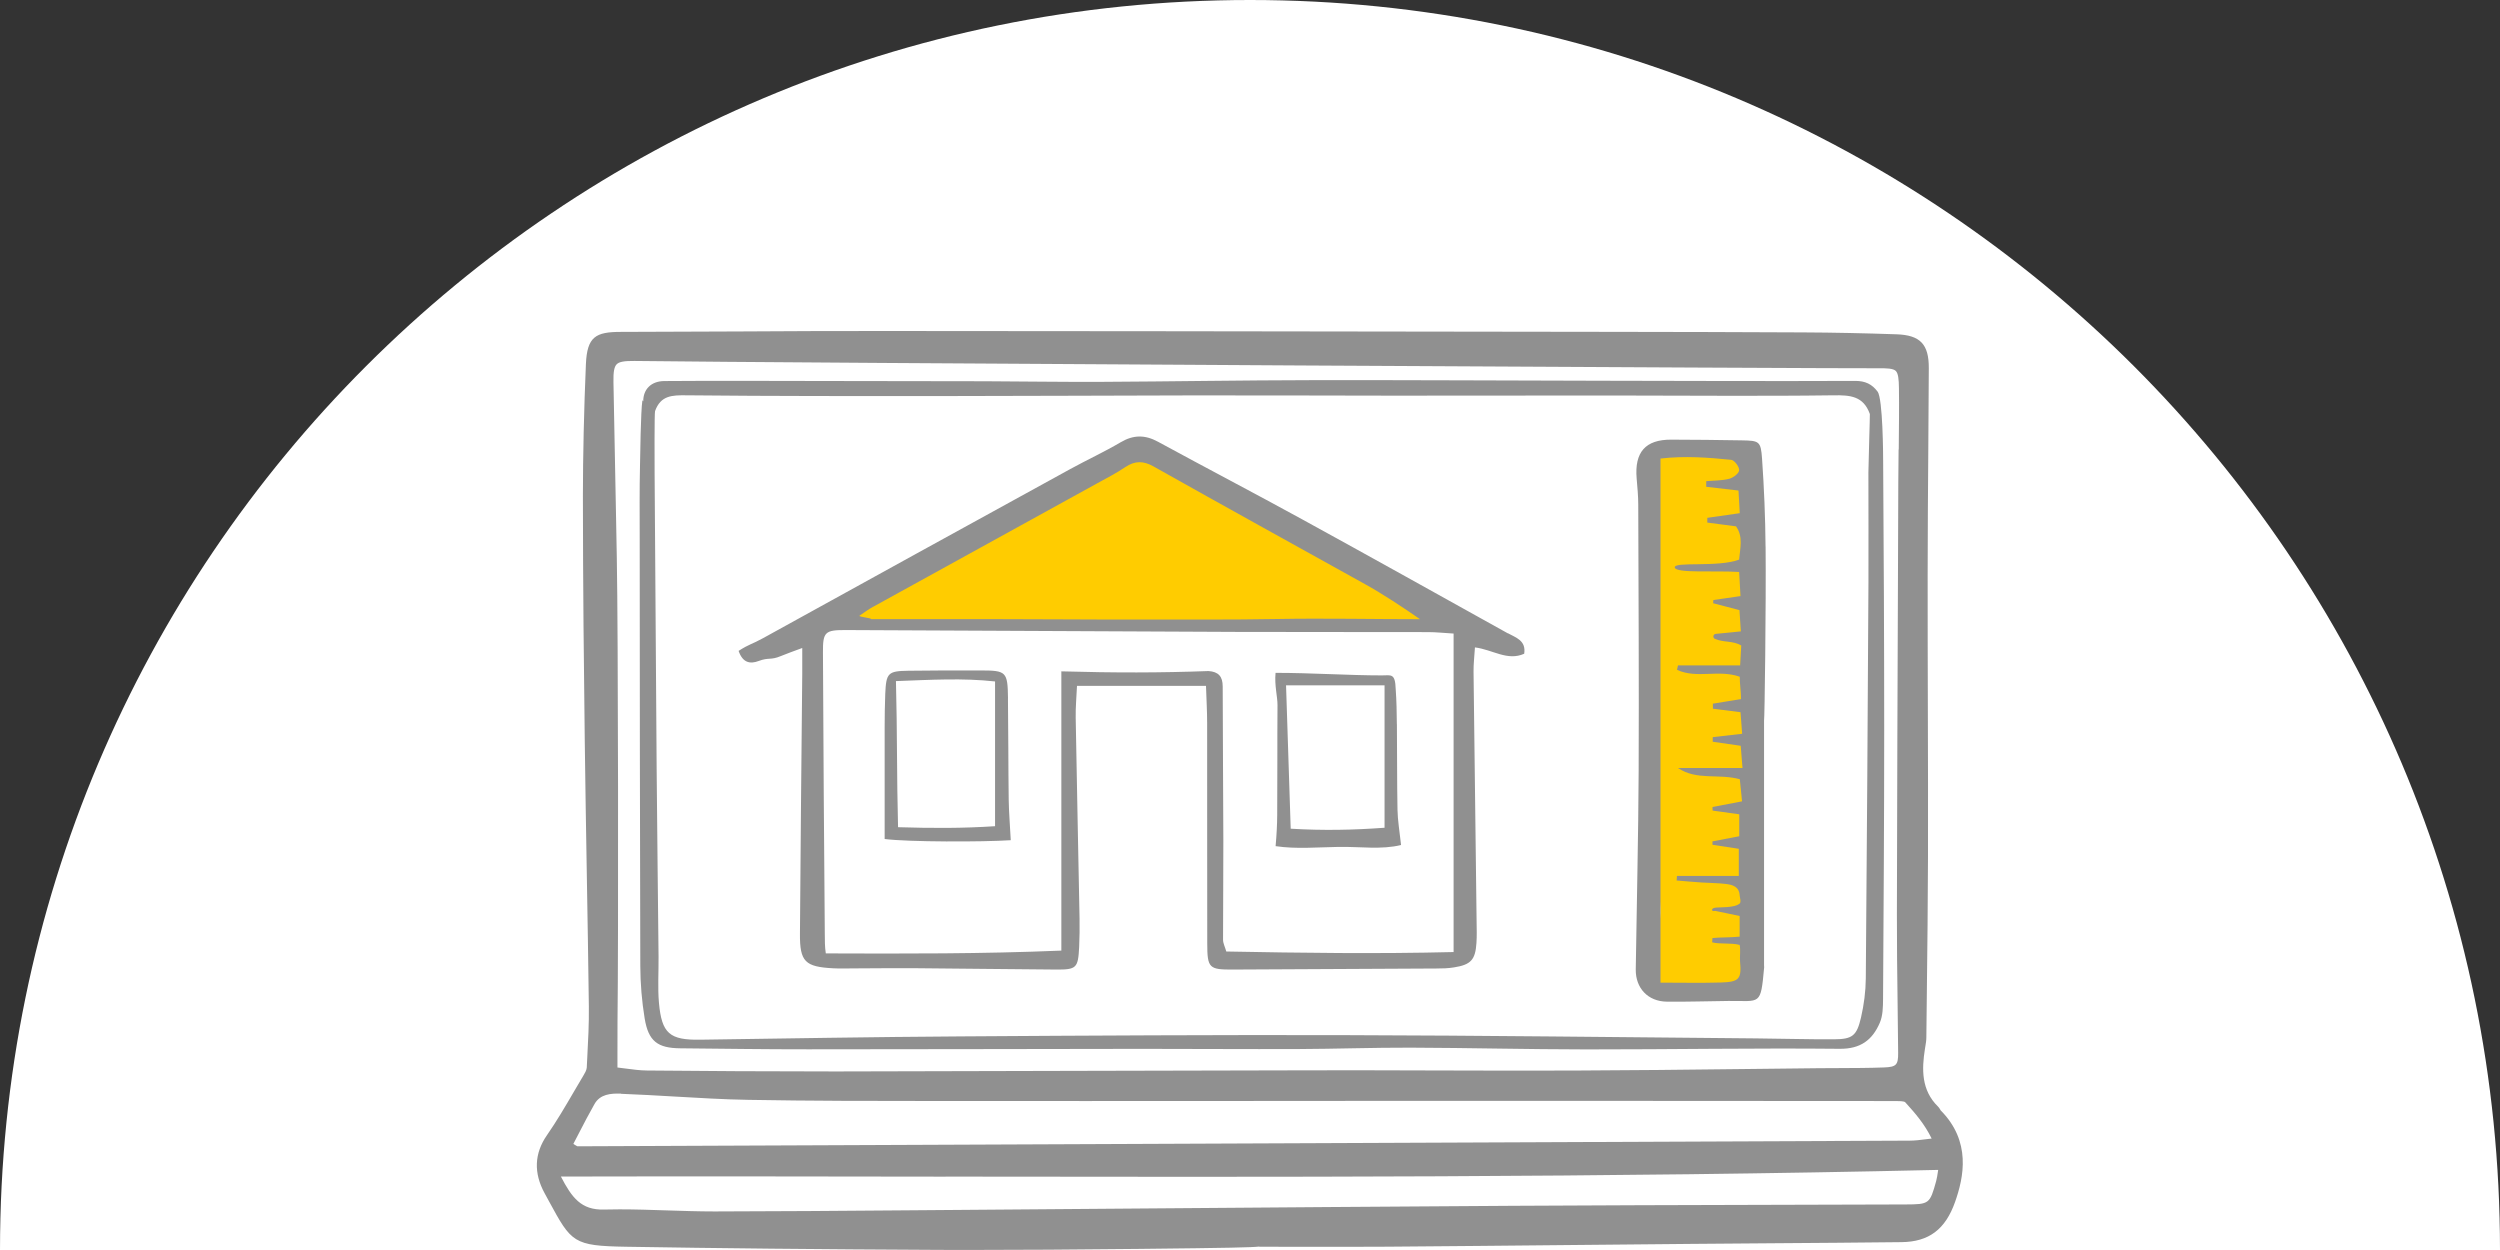<?xml version="1.0" encoding="UTF-8"?>
<svg id="Ebene_1" xmlns="http://www.w3.org/2000/svg" viewBox="0 0 500 250">
  <rect x="0" y="0" width="500" height="250" fill="#333333" stroke="none"/>
  <defs>
    <style>
      .cls-1 {
        fill: #fc0;
      }

      .cls-2 {
        fill: #fc0;
      }

      .cls-3 {
        fill: #909090;
      }

      .cls-4 {
        fill: #fff;
      }
    </style>
  </defs>
  <path class="cls-4" d="M250,0C111.93,0,0,111.93,0,250h500C500,111.93,388.07,0,250,0Z"/>
  <g>
    <path class="cls-2" d="M169.56,121.54c3.77-1.16,31.44-16.95,41.32-22.18,4.3-2.27,8.47-4.78,12.7-7.19,2.18-1.25,4.07-1.36,6.57-.11,13.03,6.54,26.18,12.83,39.34,19.11,4.91,2.35,9.98,4.37,14.92,6.67,1.79.83,1.3,7.22-1.1,7.19-15.61-.19-31.44.16-47.06.03-16.06-.13-32.11-.17-48.17-.24-4.56-.02-9.12,0-13.68-.01-1.77,0-3.6-1.59-4.77-3.33l-.07.07Z"/>
    <path class="cls-2" d="M349.74,103.32c-.29,14.75-.75,29.5-.81,44.26-.04,8.43.5,16.86.89,25.29.25,5.27.73,10.52,1.07,15.78.06.9,0,1.81-.09,2.71-.6,5.94-2.35,7.59-8.2,7.61-2.36,0-4.73,0-7.07-.27-3.19-.37-3.91-1.18-4.62-4.44-.58-2.65-.8-5.06.45-7.85,1.02-2.27.66-5.31.54-7.99-.82-18.22-1.86-36.42-2.57-54.65-.32-8.13-.06-16.28,0-24.42.01-1.65.25-3.31.56-4.93.66-3.39,2.13-4.84,5.46-4.61,3.51.24,7.04.81,10.45,1.69,3.27.84,4.19,2.43,4.3,5.95.06,1.96.01,3.92.01,5.88-.12,0-.24,0-.37,0Z"/>
    <g>
      <path class="cls-3" d="M388.12,222.04s-.08-.12-.12-.19c-.09-.16-.21-.36-.39-.53-3.38-3.29-3.26-7.5-2.62-11.55l.07-.44c.1-.6.21-1.21.21-1.85.03-3.02.07-6.05.1-9.07.1-8.87.21-18.04.23-27.07.02-9.79,0-19.58-.03-29.38-.02-9.01-.05-18.03-.04-27.04,0-8.04.07-16.77.13-25.21.04-5.49.08-10.92.1-16.1.02-4.76-1.72-6.59-6.45-6.75-6.36-.22-12.63-.35-18.65-.38-12.73-.07-25.67-.09-38.19-.11l-36.31-.05c-36.35-.05-72.69-.11-109.04-.12-9.68-.02-19.54.04-29.07.09-7.96.04-15.92.08-23.88.09-5.03,0-6.75.94-6.99,6.45-.38,8.81-.6,18.65-.6,26.33.01,17.83.2,35.5.37,48.89.11,8.93.26,17.86.41,26.79.15,8.82.3,17.64.41,26.46.04,3.41-.14,6.89-.32,10.26l-.1,1.98c-.03.5-.42,1.16-.68,1.59-.64,1.08-1.28,2.16-1.91,3.24-1.69,2.9-3.44,5.89-5.37,8.67-2.53,3.64-2.69,7.55-.46,11.62l.87,1.6c4.48,8.24,4.84,8.91,15.39,9.09,18.45.31,38.44.51,62.89.63,1.84,0,3.88.01,6.1.01,9.13,0,21.19-.07,33.66-.21,18.09-.19,22.7-.3,24.01-.47v.04c2.66,0,5.33,0,7.99.01,5.78.01,11.75.02,17.62-.02,12.15-.09,24.3-.21,36.44-.33,8.1-.08,16.2-.16,24.3-.23,5.49-.05,10.97-.09,16.46-.13,8.55-.06,17.09-.12,25.64-.22,5.47-.06,8.77-2.54,10.71-8.03,1.73-4.9,3.31-12.14-2.93-18.38ZM379.72,89.88c-.03,2.29-.05,4.51-.06,6.53l-.06,16.91c-.09,22.79-.18,46.35-.22,69.52-.01,5.93.06,11.95.14,17.78.04,3.32.08,6.65.11,9.97.02,2.4-.38,2.81-2.83,2.9-2.98.11-6.02.12-8.96.13-1.35,0-2.7,0-4.04.02-5.06.05-10.11.11-15.17.17-11.1.13-22.58.26-33.86.3-9.51.04-19.18,0-28.53-.02-7.71-.02-15.42-.05-23.13-.03-15.73.02-31.46.07-47.19.11-16.25.05-32.51.09-48.76.12-13.4,0-26.61-.08-37.76-.19-1.4-.01-2.82-.2-4.33-.4-.52-.07-1.04-.14-1.58-.2,0-.92,0-1.81,0-2.67,0-2.23-.01-4.28.01-6.33.2-16.02.14-78.04-.14-92.99l-.15-8.08c-.17-8.99-.35-18.49-.52-27.03-.04-2.02.15-3.05.65-3.55.49-.5,1.52-.68,3.54-.66,27.64.38,244.25,1.54,248.54,1.46,1.97-.03,3.22.04,3.73.53.5.48.62,1.69.64,3.47.05,3.69,0,8.04-.04,12.26ZM124.21,218.76c3.58.13,7.23.35,10.75.55,4.82.28,9.81.58,14.73.66,12.37.22,24.94.23,37.1.23h5.86c16.32.02,32.64,0,48.96,0,9.29,0,18.58-.01,27.87-.02,10.29,0,20.58,0,30.87,0h29.73c16.39,0,32.78.01,49.17.03.39,0,1.57,0,1.79.24,2.06,2.26,3.89,4.39,5.29,7.26-.34.04-.67.08-.99.12-1.26.16-2.34.3-3.4.3-87.35.39-177.03.77-266.48,1.13-.07-.02-.28-.16-.46-.27-.1-.06-.21-.13-.33-.21.38-.72.74-1.42,1.1-2.12,1.06-2.05,2.06-3.98,3.14-5.87,1.11-1.94,3.21-2.14,5.3-2.06ZM189.1,235.32c65.05.09,132.29.19,198.54-1.34-.02.11-.03.21-.05.31-.11.76-.21,1.36-.36,1.94-1.26,4.55-1.37,4.64-6.12,4.66-9.39.03-18.78.06-28.17.08-16.51.04-33.59.09-50.38.19-24.42.15-49.25.34-73.26.53-12.32.1-24.64.2-36.96.29l-11.66.09c-12.38.1-25.18.2-37.77.22-3.14,0-6.41-.11-9.54-.21-3.1-.1-6.27-.21-9.44-.21-1.05,0-2.1.01-3.14.04-4.55.13-6.43-2.39-8.61-6.6,25.69-.06,51.73-.02,76.93.02Z"/>
      <path class="cls-1" d="M315.17,96.37s-.07.07-.07.07c0,0,.07-.07.07-.07Z"/>
      <path class="cls-3" d="M301.59,126.68c-13.74-7.64-27.47-15.31-41.26-22.87-9.54-5.23-19.18-10.26-28.73-15.46-2.59-1.41-4.9-1.41-7.46.1-3.29,1.94-6.77,3.54-10.12,5.38-20.48,11.25-40.95,22.5-61.4,33.8-2.27,1.25-2.72,1.15-4.9,2.55.84,2.43,2.34,2.65,4.01,2.02,2.05-.77,2.37-.12,4.4-.97,1.25-.52,2.53-.96,4.32-1.63,0,2.23.01,3.67,0,5.12-.16,17.35-.35,34.69-.46,52.04-.04,5.59,1.02,6.6,6.65,6.9,1.32.07,2.65.03,3.97.02,4.11-.01,8.23-.07,12.34-.04,9.41.07,18.82.21,28.23.27,4.13.03,4.44-.3,4.65-4.49.09-1.91.11-3.82.08-5.73-.25-13.37-.54-26.74-.77-40.12-.04-2.14.17-4.29.26-6.4h25.8c.09,2.77.23,5.09.23,7.4.02,14.7-.01,29.4.02,44.1.01,4.99.35,5.27,5.25,5.24,13.53-.06,27.05-.13,40.58-.21,1.17,0,2.36-.03,3.51-.22,3.38-.53,4.28-1.51,4.5-4.87.1-1.46.05-2.94.03-4.41-.2-16.61-.42-33.22-.61-49.83-.02-1.54.17-3.09.28-4.89,3.59.46,6.48,2.77,9.85,1.27.42-2.66-1.68-3.22-3.25-4.1ZM174.61,121.37c14.9-8.23,29.82-16.43,44.73-24.65,1.93-1.06,3.9-2.07,5.72-3.3,1.94-1.3,3.61-1.28,5.67-.12,14.07,7.91,28.2,15.72,42.31,23.55,3.44,1.91,7.58,4.63,10.96,6.99-9.08,0-19.26-.21-28.51-.04-9.25.17-18.5.09-27.75.11-9.4.02-18.52-.08-27.92-.08-9.16,0-16.42,0-25.58,0-.06-.27-2.31-.41-2.37-.67.91-.6,1.78-1.28,2.74-1.8ZM290.73,190.41c-15.3.38-30.34.18-45.47-.11-.28-.97-.65-1.65-.65-2.34-.01-6.61.08-13.21.06-19.82-.02-10.28-.12-20.56-.13-30.84,0-2.03-.86-2.95-2.84-3.09-9.7.36-18.78.36-29.43.06v55.85c-15.76.66-31.43.62-47.11.56-.21-1.35-.19-2.69-.2-3.8-.15-18.81-.29-37.62-.37-56.43-.02-4.08.4-4.46,4.65-4.44,26.01.11,52.02.26,78.03.37,12.78.05,25.57,0,38.35.04,1.58,0,3.16.18,5.1.29v63.69Z"/>
      <path class="cls-3" d="M353.11,109.31c-.05-5.86-.29-11.73-.7-17.58-.25-3.49-.55-3.6-4.09-3.66-4.7-.09-9.4-.12-14.1-.14-5.13-.02-7.34,2.5-6.89,7.77.15,1.75.32,3.51.32,5.27.05,17.77.16,35.53.08,53.3-.06,13.2-.39,26.41-.58,39.61-.05,3.75,2.44,6.4,6.2,6.45,4.11.05,8.22-.1,12.34-.14,6.45-.06,6.43,1.07,7.14-6.73.01-.14-.02-.29-.02-.44,0-16.3,0-32.59,0-48.89.11,0,.42-23.21.31-34.81ZM347.96,155.84c.13,1.32.27,2.7.45,4.43-2.2.42-4.05.78-5.91,1.13.01.41,0,.31.02.72,1.68.23,3.35.47,5.33.74v4.39c-1.87.36-3.61.7-5.36,1.03,0,.39,0,.29.01.68,1.66.25,3.33.51,5.26.8v5.43h-12.37c-.02.3-.04.6-.06.91,1.67.14,3.33.29,5,.4,1.61.11,3.23.1,4.82.29,1.34.16,2.68.53,2.78,2.26.03.48.36,1.36-.01,1.67-1.08.9-3.95.68-4.95.83-.71.1-.83.83.08.63,1.42.33,3.1.61,4.88,1.02v4.13c-1.98.19-3.83.12-5.43.28-.04.49-.03.37-.07.86,1.62.41,3.75.06,5.5.51.21.87,0,2.46.08,3.3.33,3.49-.15,4.11-3.78,4.22-3.92.12-7.85.03-12.13.03v-104.82c4.88-.56,9.53-.21,14.15.26.64.07,1.65,1.42,1.58,2.1-.06.65-1.21,1.5-2.03,1.7-1.46.37-3.03.33-4.55.46,0,.68,0,.45-.01,1.13,2.02.23,4.04.47,6.46.75.08,1.5.16,2.88.25,4.53-2.38.34-4.43.64-6.49.93,0,.56,0,.39,0,.95,1.86.24,3.73.49,5.74.75,1.49,2.09.82,4.34.62,6.66-4.35,1.61-13.09.31-12.87,1.58.21,1.2,8.25.57,12.88.89.09,1.63.17,3.13.27,4.82-2.06.3-3.75.54-5.43.79-.02.35-.02.28-.04.64,1.6.42,3.21.84,5.26,1.38.08,1.23.17,2.6.28,4.25-1.76.17-3.29.33-5.03.5-.52.05-.65.77-.17.99,1.73.77,3.63.33,5.28,1.34-.06,1.11-.13,2.35-.22,3.97h-12.43c-.11.48-.09.41-.2.89,3.97,1.84,8.29-.12,12.55,1.38,0,1.46.25,2.95.25,4.47-2,.33-3.81.62-5.63.92.01.59,0,.42.02,1.01,1.7.21,3.4.42,5.51.69.1,1.35.21,2.71.33,4.32-2.24.26-4.06.46-5.88.67,0,.55,0,.38-.01.92,1.71.25,3.43.49,5.6.81.1,1.24.21,2.59.36,4.44h-12.91c3.78,2.56,8.08,1.06,12.42,2.26Z"/>
      <path class="cls-3" d="M375.51,78.32c-1.1-1.49-2.47-2.14-4.45-2.14-16.75.07-33.5,0-50.25-.03-19.48-.04-38.96-.15-58.44-.12-14,.02-28,.27-42,.34-7.79.04-15.59-.09-23.38-.12-10.83-.03-21.66-.04-32.49-.05-10.54-.01-21.09-.07-31.63.01-2.68.02-4.24,1.68-4.22,4.06-.06-.07-.11-.16-.17-.23-.34,2.29-.44,11.27-.48,13.06-.11,4.85-.07,9.7-.06,14.54.02,28.51.03,57.01.12,85.52.01,3.51.3,7.06.87,10.52.75,4.58,2.6,5.94,7.13,5.98,8.51.08,17.02.21,25.53.2,22.26,0,44.51-.07,66.77-.09,10.41,0,20.82.08,31.22.04,7.51-.03,15.03-.3,22.54-.28,11.71.04,23.42.34,35.12.35,16.9.01,33.79-.29,50.69-.12,4.19.04,6.56-1.77,8.04-5.23.6-1.41.63-3.14.64-4.73.11-17.92.23-35.84.23-53.76,0-17.93-.09-35.85-.21-53.78,0-1.14-.05-12.53-1.12-13.97ZM373.68,94.41c-.01,7.34.05,14.69.01,22.03-.15,26.41-.3,52.82-.53,79.23-.02,2.62-.37,5.29-.96,7.84-.85,3.67-1.73,4.33-5.4,4.35-5.19.03-10.38-.14-15.56-.18-27.33-.24-54.65-.58-81.98-.65-25.74-.07-51.49.08-77.23.25-17.33.11-34.66.41-51.99.66-6.08.09-7.7-1.2-8.25-7.38-.27-3.05-.05-6.15-.08-9.23-.12-12.46-.28-24.92-.38-37.38-.15-19.83-.26-39.65-.41-59.48-.01-1.67-.05-11.85.09-12.25,1.13-3.16,3.43-3.19,6.28-3.16,17.49.18,34.98.16,52.47.15,16.19,0,32.38-.11,48.58-.13,13.44-.02,26.88.04,40.32.05,14.6,0,29.2-.03,43.8-.03,14.75,0,29.49.16,44.24-.04,3.35-.05,5.98.14,7.27,3.74.04.12-.28,9.8-.29,11.61Z"/>
      <path class="cls-3" d="M201.6,139.66c-.07-5.32-.33-5.56-5.43-5.57-4.84-.01-9.69-.01-14.53.06-4.05.06-4.41.44-4.59,4.62-.09,2.2-.11,4.4-.12,6.6-.01,7.45,0,14.89,0,22.43,4.74.61,19.59.61,25.22.24-.15-2.96-.37-5.54-.41-8.13-.09-6.75-.06-13.5-.15-20.25ZM199.02,165.24c-6.53.43-12.61.41-19.41.2-.27-10.01-.15-19.19-.42-29.22,7.1-.26,13.34-.64,19.82.07v28.94Z"/>
      <path class="cls-3" d="M279.37,144.86c-.02-2.34-.06-4.69-.23-7.03-.1-3.26-.93-2.75-2.78-2.75-6.57,0-14.07-.51-21.25-.51-.24,2.52.4,4.75.39,6.46-.06,7.33,0,14.65-.06,21.98-.01,1.81-.11,3.9-.32,6.22,4.12.61,8.28.22,12.62.15,4.25-.07,8.58.59,12.47-.38-.3-2.79-.67-4.89-.71-7.01-.11-5.71-.06-11.43-.12-17.14ZM276.91,165.55c-6.33.46-12.22.58-18.77.19-.31-9.58-.61-18.89-.93-28.67h19.7v28.48Z"/>
    </g>
  </g>
</svg>